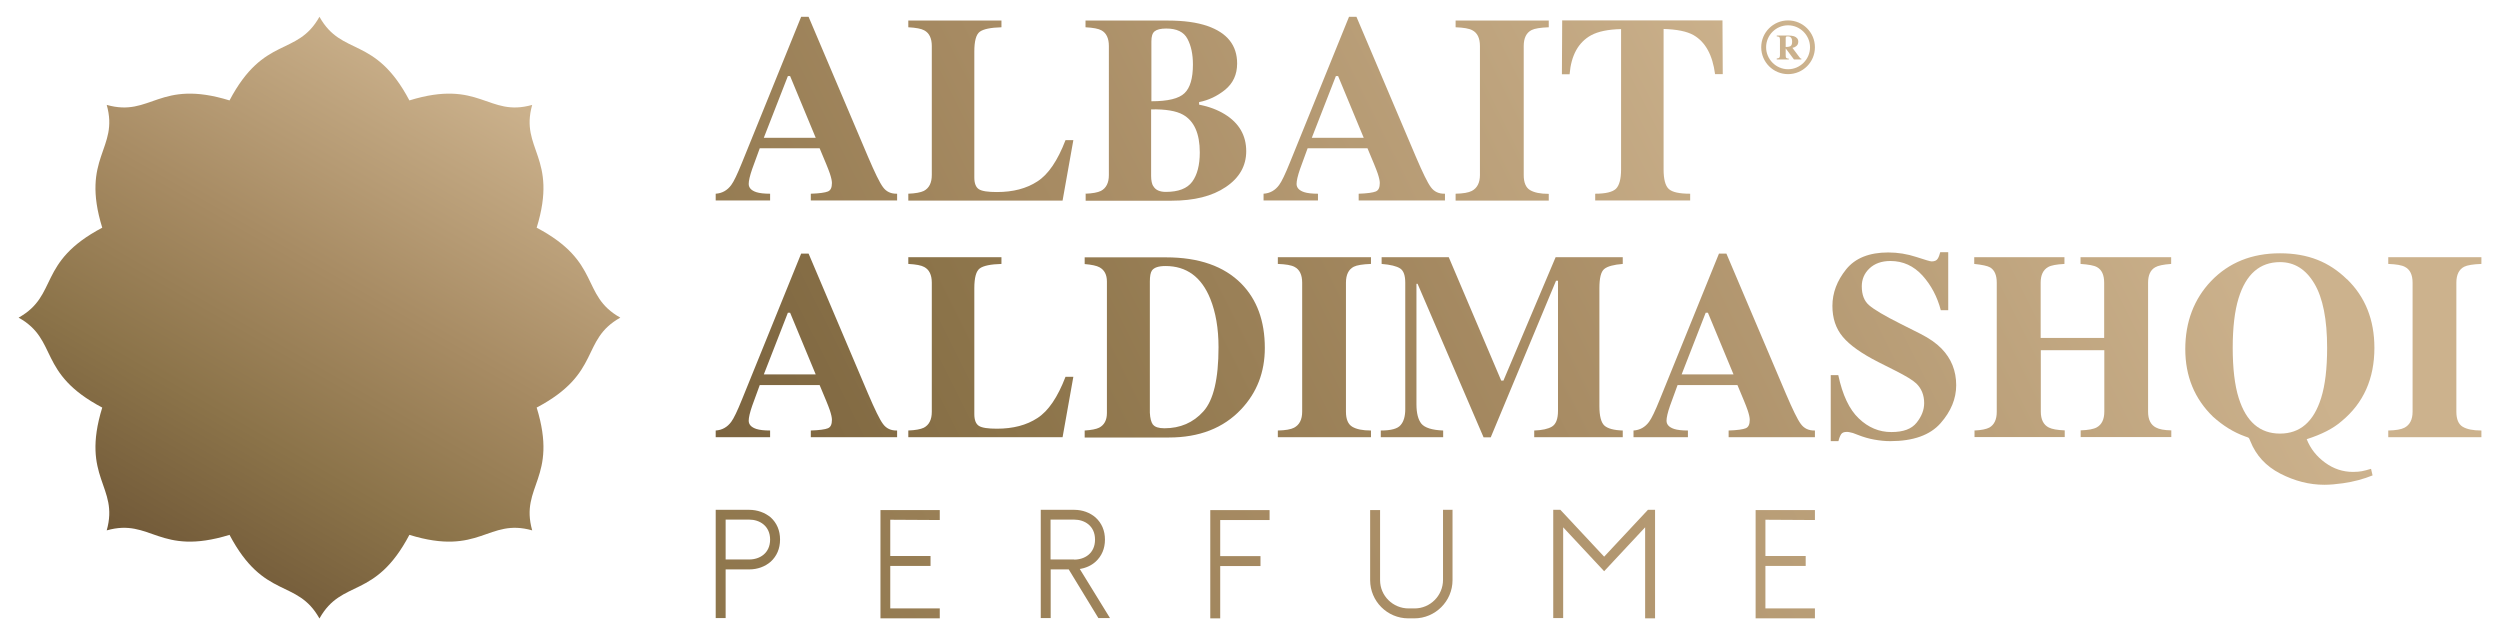 <svg xmlns="http://www.w3.org/2000/svg" xmlns:xlink="http://www.w3.org/1999/xlink" id="Layer_1" data-name="Layer 1" viewBox="0 0 178.74 45.42"><defs><style>      .cls-1 {        fill: url(#linear-gradient);      }      .cls-1, .cls-2, .cls-3, .cls-4, .cls-5, .cls-6, .cls-7, .cls-8, .cls-9, .cls-10, .cls-11, .cls-12, .cls-13, .cls-14, .cls-15, .cls-16, .cls-17, .cls-18, .cls-19, .cls-20, .cls-21, .cls-22, .cls-23, .cls-24, .cls-25, .cls-26 {        stroke-width: 0px;      }      .cls-2 {        fill: url(#linear-gradient-25);      }      .cls-3 {        fill: url(#linear-gradient-11);      }      .cls-4 {        fill: url(#linear-gradient-12);      }      .cls-5 {        fill: url(#linear-gradient-13);      }      .cls-6 {        fill: url(#linear-gradient-10);      }      .cls-7 {        fill: url(#linear-gradient-17);      }      .cls-8 {        fill: url(#linear-gradient-16);      }      .cls-9 {        fill: url(#linear-gradient-19);      }      .cls-10 {        fill: url(#linear-gradient-15);      }      .cls-11 {        fill: url(#linear-gradient-23);      }      .cls-12 {        fill: url(#linear-gradient-21);      }      .cls-13 {        fill: url(#linear-gradient-18);      }      .cls-14 {        fill: url(#linear-gradient-14);      }      .cls-15 {        fill: url(#linear-gradient-22);      }      .cls-16 {        fill: url(#linear-gradient-20);      }      .cls-17 {        fill: url(#linear-gradient-24);      }      .cls-18 {        fill: url(#linear-gradient-26);      }      .cls-19 {        fill: url(#linear-gradient-4);      }      .cls-20 {        fill: url(#linear-gradient-2);      }      .cls-21 {        fill: url(#linear-gradient-3);      }      .cls-22 {        fill: url(#linear-gradient-8);      }      .cls-23 {        fill: url(#linear-gradient-9);      }      .cls-24 {        fill: url(#linear-gradient-7);      }      .cls-25 {        fill: url(#linear-gradient-5);      }      .cls-26 {        fill: url(#linear-gradient-6);      }    </style><linearGradient id="linear-gradient" x1="12.45" y1="40.7" x2="33.23" y2="4.72" gradientUnits="userSpaceOnUse"><stop offset="0" stop-color="#715938"></stop><stop offset=".27" stop-color="#8b7349"></stop><stop offset=".57" stop-color="#a78b63"></stop><stop offset="1" stop-color="#ccb28d"></stop></linearGradient><linearGradient id="linear-gradient-2" x1="9.15" y1="61.66" x2="143.01" y2="-5.73" xlink:href="#linear-gradient"></linearGradient><linearGradient id="linear-gradient-3" x1="11.89" y1="67.11" x2="145.75" y2="-.28" xlink:href="#linear-gradient"></linearGradient><linearGradient id="linear-gradient-4" x1="14.28" y1="71.84" x2="148.13" y2="4.45" xlink:href="#linear-gradient"></linearGradient><linearGradient id="linear-gradient-5" x1="16.3" y1="75.87" x2="150.16" y2="8.48" xlink:href="#linear-gradient"></linearGradient><linearGradient id="linear-gradient-6" x1="18.93" y1="81.09" x2="152.79" y2="13.7" xlink:href="#linear-gradient"></linearGradient><linearGradient id="linear-gradient-7" x1="21.93" y1="87.04" x2="155.78" y2="19.65" xlink:href="#linear-gradient"></linearGradient><linearGradient id="linear-gradient-8" x1="24.55" y1="92.24" x2="158.4" y2="24.85" xlink:href="#linear-gradient"></linearGradient><linearGradient id="linear-gradient-9" x1="10.49" y1="33.06" x2="115.36" y2="-19.75" xlink:href="#linear-gradient"></linearGradient><linearGradient id="linear-gradient-10" x1="12.51" y1="37.07" x2="117.38" y2="-15.73" xlink:href="#linear-gradient"></linearGradient><linearGradient id="linear-gradient-11" x1="14.78" y1="41.58" x2="119.65" y2="-11.22" xlink:href="#linear-gradient"></linearGradient><linearGradient id="linear-gradient-12" x1="18.41" y1="48.79" x2="123.28" y2="-4.01" xlink:href="#linear-gradient"></linearGradient><linearGradient id="linear-gradient-13" x1="19.98" y1="51.91" x2="124.85" y2="-.89" xlink:href="#linear-gradient"></linearGradient><linearGradient id="linear-gradient-14" x1="21.77" y1="55.47" x2="126.64" y2="2.67" xlink:href="#linear-gradient"></linearGradient><linearGradient id="linear-gradient-15" x1="38.81" y1="35.72" x2="143.69" y2="-17.08" xlink:href="#linear-gradient"></linearGradient><linearGradient id="linear-gradient-16" x1="40.84" y1="39.73" x2="145.71" y2="-13.07" xlink:href="#linear-gradient"></linearGradient><linearGradient id="linear-gradient-17" x1="43.08" y1="44.19" x2="147.95" y2="-8.61" xlink:href="#linear-gradient"></linearGradient><linearGradient id="linear-gradient-18" x1="45.74" y1="49.47" x2="150.61" y2="-3.33" xlink:href="#linear-gradient"></linearGradient><linearGradient id="linear-gradient-19" x1="48.31" y1="54.57" x2="153.18" y2="1.77" xlink:href="#linear-gradient"></linearGradient><linearGradient id="linear-gradient-20" x1="52.09" y1="62.08" x2="156.96" y2="9.28" xlink:href="#linear-gradient"></linearGradient><linearGradient id="linear-gradient-21" x1="53.93" y1="65.74" x2="158.8" y2="12.94" xlink:href="#linear-gradient"></linearGradient><linearGradient id="linear-gradient-22" x1="56.56" y1="70.96" x2="161.43" y2="18.16" xlink:href="#linear-gradient"></linearGradient><linearGradient id="linear-gradient-23" x1="60.53" y1="78.85" x2="165.4" y2="26.04" xlink:href="#linear-gradient"></linearGradient><linearGradient id="linear-gradient-24" x1="61.79" y1="81.36" x2="166.67" y2="28.56" xlink:href="#linear-gradient"></linearGradient><linearGradient id="linear-gradient-25" x1="23.95" y1="55.72" x2="128.82" y2="2.92" xlink:href="#linear-gradient"></linearGradient><linearGradient id="linear-gradient-26" x1="23.93" y1="55.7" x2="128.81" y2="2.9" xlink:href="#linear-gradient"></linearGradient></defs><path class="cls-1" d="M38.37,16.28c1.56-5.06-1.22-5.6-.32-8.78-3.18.9-3.72-1.88-8.78-.32-2.47-4.68-4.82-3.1-6.43-5.98-1.61,2.88-3.96,1.3-6.43,5.98-5.06-1.56-5.6,1.22-8.78.32.9,3.18-1.88,3.72-.32,8.78-4.68,2.47-3.1,4.82-5.98,6.43,2.88,1.61,1.3,3.96,5.98,6.43-1.56,5.06,1.22,5.6.32,8.78,3.18-.9,3.72,1.88,8.78.32,2.47,4.68,4.82,3.1,6.43,5.98,1.61-2.88,3.96-1.3,6.43-5.98,5.06,1.56,5.6-1.22,8.78-.32-.9-3.18,1.88-3.72.32-8.78,4.68-2.47,3.1-4.82,5.98-6.43-2.88-1.61-1.3-3.96-5.98-6.43Z"></path><g><g><path class="cls-20" d="M55.77,38.58c0,.64-.23,1.18-.67,1.58-.4.35-.94.55-1.53.55h-1.69v3.48h-.71v-7.74h2.39c.59,0,1.13.2,1.54.54.44.4.67.94.67,1.58ZM55.06,38.58c0-.98-.75-1.43-1.49-1.43h-1.69v2.85h1.69c.74,0,1.49-.44,1.49-1.43Z"></path><path class="cls-21" d="M63.65,37.15v2.6h2.88v.71h-2.88v3.04h3.54v.71h-4.24v-7.74h4.24v.71l-3.54-.02Z"></path><path class="cls-19" d="M79.35,44.19h-.82l-2.12-3.48h-1.29v3.48h-.71v-7.74h2.39c.59,0,1.13.2,1.53.55.44.4.67.94.67,1.58s-.23,1.18-.67,1.58c-.31.28-.7.45-1.13.52l2.16,3.51ZM76.8,40.01c.74,0,1.49-.44,1.49-1.43s-.75-1.43-1.49-1.43h-1.69v2.85h1.69Z"></path><path class="cls-25" d="M87.24,37.16v2.6h2.88v.71h-2.88v3.74h-.71v-7.74h4.24v.71h-3.53Z"></path><path class="cls-26" d="M103.85,36.47v5.01c0,1.5-1.23,2.73-2.73,2.73h-.43c-1.51,0-2.73-1.23-2.73-2.73v-5.01h.71v5.01c0,1.12.92,2.02,2.04,2.02h.43c1.12,0,2.03-.92,2.03-2.04v-5.01h.69Z"></path><path class="cls-24" d="M118.33,36.47v7.74h-.71v-6.51l-2.93,3.14-2.93-3.14v6.49h-.71v-7.74h.51l3.13,3.35,3.13-3.35h.51Z"></path><path class="cls-22" d="M126.22,37.15v2.6h2.88v.71h-2.88v3.04h3.54v.71h-4.24v-7.74h4.24v.71l-3.54-.02Z"></path></g><g><path class="cls-23" d="M51.17,13.85c.46-.03.83-.24,1.11-.62.18-.24.44-.78.77-1.6l4.23-10.43h.53l4.25,10.01c.48,1.12.83,1.85,1.07,2.17.24.33.57.48,1.01.47v.48h-6.17v-.48c.62-.02,1.03-.08,1.22-.16.2-.08.29-.28.29-.61,0-.15-.05-.38-.15-.68-.06-.18-.15-.4-.25-.65l-.48-1.15h-4.28c-.28.76-.46,1.25-.54,1.48-.17.49-.25.85-.25,1.07,0,.27.18.47.55.59.22.07.54.11.98.11v.48h-3.89v-.48ZM58.32,9.85l-1.83-4.41h-.16l-1.72,4.41h3.71Z"></path><path class="cls-6" d="M64.93,13.85c.52-.02.89-.09,1.12-.2.38-.2.57-.58.57-1.14V3.29c0-.55-.18-.93-.54-1.12-.21-.12-.59-.19-1.14-.22v-.48h6.66v.48c-.77.02-1.29.13-1.55.32-.26.19-.39.66-.39,1.42v9c0,.42.11.7.33.84.22.14.65.2,1.29.2,1.15,0,2.11-.25,2.89-.76.78-.5,1.45-1.49,2.01-2.95h.56l-.77,4.32h-11.03v-.48Z"></path><path class="cls-3" d="M77.6,13.85c.52-.02.88-.09,1.11-.2.38-.2.57-.58.57-1.13V3.29c0-.55-.18-.93-.53-1.12-.21-.12-.59-.19-1.14-.22v-.48h5.89c1.14,0,2.08.13,2.83.39,1.41.49,2.12,1.38,2.12,2.68,0,.79-.29,1.41-.86,1.88-.57.46-1.2.75-1.86.88v.18c.71.14,1.32.37,1.84.69,1.02.63,1.53,1.51,1.53,2.64,0,1.05-.49,1.91-1.46,2.56-.97.66-2.27.98-3.89.98h-6.13v-.48ZM84.69,6.66c.4-.38.6-1.07.6-2.05,0-.73-.13-1.34-.39-1.83-.26-.5-.77-.74-1.52-.74-.4,0-.67.07-.83.2-.16.13-.23.37-.23.72v4.28c1.18,0,1.97-.19,2.37-.58ZM82.46,13.31c.15.27.45.41.89.41.9,0,1.53-.24,1.89-.73.36-.49.54-1.19.54-2.09,0-1.35-.4-2.25-1.2-2.7-.48-.27-1.24-.4-2.28-.38v4.76c0,.33.06.58.15.73Z"></path><path class="cls-4" d="M90.34,13.85c.46-.03.83-.24,1.11-.62.18-.24.44-.78.77-1.6l4.23-10.43h.53l4.25,10.01c.48,1.12.83,1.85,1.07,2.17.24.33.57.48,1.01.47v.48h-6.17v-.48c.62-.02,1.03-.08,1.22-.16.2-.08.29-.28.29-.61,0-.15-.05-.38-.15-.68-.06-.18-.15-.4-.25-.65l-.48-1.15h-4.28c-.28.76-.46,1.25-.54,1.48-.17.49-.25.85-.25,1.07,0,.27.18.47.55.59.22.07.54.11.98.11v.48h-3.89v-.48ZM97.5,9.85l-1.83-4.41h-.16l-1.72,4.41h3.71Z"></path><path class="cls-5" d="M104.07,13.85c.54-.01.93-.08,1.16-.2.38-.2.58-.58.58-1.14V3.29c0-.56-.18-.94-.55-1.13-.22-.12-.62-.19-1.19-.21v-.48h6.66v.48c-.6.02-1.01.09-1.23.2-.37.19-.56.57-.56,1.14v9.23c0,.53.15.89.45,1.07s.74.27,1.34.27v.48h-6.66v-.48Z"></path><path class="cls-14" d="M111.68,1.46h11.47l.02,3.84h-.55c-.18-1.37-.69-2.3-1.54-2.79-.48-.27-1.19-.41-2.14-.44v10.04c0,.7.12,1.17.37,1.4s.75.34,1.53.34v.48h-6.79v-.48c.74,0,1.24-.12,1.48-.35.24-.23.37-.7.37-1.39V2.08c-.93.02-1.64.17-2.14.44-.91.5-1.43,1.43-1.54,2.79h-.55l.02-3.84Z"></path></g><g><path class="cls-10" d="M51.17,30.78c.46-.03.83-.24,1.11-.62.18-.24.44-.78.77-1.6l4.23-10.43h.53l4.25,10.01c.48,1.12.83,1.85,1.07,2.17.24.33.57.48,1.01.47v.48h-6.17v-.48c.62-.02,1.03-.08,1.22-.16.2-.08.29-.28.29-.61,0-.15-.05-.38-.15-.68-.06-.18-.15-.4-.25-.65l-.48-1.15h-4.28c-.28.76-.46,1.25-.54,1.48-.17.49-.25.85-.25,1.07,0,.27.18.47.55.59.22.07.54.11.98.11v.48h-3.89v-.48ZM58.32,26.77l-1.83-4.41h-.16l-1.72,4.41h3.71Z"></path><path class="cls-8" d="M64.93,30.78c.52-.02.89-.09,1.12-.2.38-.2.57-.58.57-1.14v-9.23c0-.55-.18-.93-.54-1.12-.21-.12-.59-.19-1.14-.22v-.48h6.66v.48c-.77.02-1.29.13-1.55.32-.26.19-.39.66-.39,1.42v9c0,.42.11.7.33.84.22.14.65.2,1.29.2,1.15,0,2.11-.25,2.89-.76.78-.5,1.45-1.49,2.01-2.95h.56l-.77,4.32h-11.03v-.48Z"></path><path class="cls-7" d="M77.55,30.78c.48-.03.82-.1,1.03-.2.37-.19.56-.54.56-1.05v-9.4c0-.49-.18-.83-.53-1.02-.2-.11-.56-.19-1.06-.23v-.48h5.82c2.35,0,4.14.63,5.38,1.88,1.12,1.14,1.68,2.67,1.68,4.6,0,1.72-.56,3.18-1.69,4.38-1.27,1.35-3,2.02-5.17,2.02h-6.02v-.48ZM82.44,30.36c.13.17.4.26.81.26,1.13,0,2.06-.4,2.78-1.2.73-.8,1.09-2.33,1.09-4.59,0-1.35-.2-2.5-.59-3.47-.63-1.56-1.7-2.34-3.2-2.34-.5,0-.82.11-.97.32-.1.14-.15.4-.15.79v9.38c.02.39.09.67.22.85Z"></path><path class="cls-13" d="M91.36,30.78c.54-.01.93-.08,1.16-.2.38-.2.58-.58.58-1.14v-9.23c0-.56-.18-.94-.55-1.13-.22-.12-.62-.19-1.19-.21v-.48h6.66v.48c-.6.02-1.01.09-1.23.2-.37.19-.56.57-.56,1.14v9.23c0,.53.15.89.45,1.07s.74.27,1.34.27v.48h-6.66v-.48Z"></path><path class="cls-9" d="M98.73,30.78c.73,0,1.2-.13,1.41-.39.22-.25.33-.63.33-1.13v-9.05c0-.52-.12-.86-.37-1.02-.25-.16-.69-.27-1.32-.32v-.48h4.8l3.75,8.82h.16l3.73-8.82h4.8v.48c-.64.05-1.09.17-1.32.36-.24.19-.35.65-.35,1.38v8.43c0,.7.12,1.16.35,1.38.24.22.68.34,1.32.36v.48h-6.33v-.48c.56-.02.99-.11,1.27-.28.28-.17.43-.54.43-1.12v-9.31h-.14l-4.67,11.2h-.51l-4.72-10.98h-.08v8.61c0,.64.12,1.1.35,1.39.24.29.76.46,1.56.49v.48h-4.46v-.48Z"></path><path class="cls-16" d="M116.79,30.78c.46-.03.83-.24,1.11-.62.18-.24.44-.78.77-1.6l4.23-10.43h.53l4.25,10.01c.48,1.12.83,1.85,1.07,2.17.24.33.57.48,1.01.47v.48h-6.17v-.48c.62-.02,1.03-.08,1.22-.16.2-.08.29-.28.29-.61,0-.15-.05-.38-.15-.68-.06-.18-.15-.4-.25-.65l-.48-1.15h-4.28c-.28.76-.46,1.25-.54,1.48-.17.49-.25.85-.25,1.07,0,.27.18.47.55.59.22.07.54.11.98.11v.48h-3.89v-.48ZM123.94,26.77l-1.83-4.41h-.16l-1.72,4.41h3.71Z"></path><path class="cls-12" d="M130.88,26.82h.55c.3,1.42.79,2.46,1.47,3.1.68.65,1.45.97,2.32.97s1.45-.22,1.81-.67.54-.91.54-1.4c0-.57-.19-1.04-.56-1.4-.25-.24-.75-.54-1.5-.92l-1.21-.61c-1.2-.61-2.05-1.21-2.55-1.81-.5-.6-.74-1.33-.74-2.21,0-.93.33-1.8.98-2.61s1.66-1.21,3.01-1.21c.69,0,1.36.11,2,.32.64.21,1.01.32,1.1.32.21,0,.35-.06.43-.18.08-.12.14-.28.19-.48h.57v4.15h-.53c-.25-.96-.69-1.79-1.31-2.48-.63-.69-1.39-1.04-2.29-1.04-.63,0-1.13.18-1.5.53-.37.35-.55.78-.55,1.28,0,.6.17,1.05.52,1.35.34.3,1.09.75,2.27,1.34l1.41.71c.63.32,1.13.67,1.5,1.05.7.72,1.05,1.59,1.05,2.62,0,.96-.37,1.87-1.12,2.72-.75.85-1.95,1.28-3.59,1.28-.38,0-.76-.04-1.15-.11-.39-.07-.77-.18-1.15-.33l-.37-.14c-.09-.02-.17-.04-.25-.06-.08-.02-.15-.02-.2-.02-.2,0-.33.06-.4.17-.07.11-.14.28-.19.49h-.55v-4.72Z"></path><path class="cls-15" d="M141.15,30.78c.51-.02.87-.1,1.08-.21.35-.2.53-.57.53-1.13v-9.23c0-.54-.16-.9-.47-1.09-.19-.11-.57-.19-1.14-.25v-.48h6.45v.48c-.56.03-.95.1-1.16.22-.36.2-.54.57-.54,1.12v3.95h4.54v-3.95c0-.55-.17-.92-.51-1.11-.21-.12-.6-.19-1.18-.23v-.48h6.48v.48c-.56.04-.94.12-1.14.24-.34.19-.51.56-.51,1.1v9.23c0,.56.19.94.57,1.13.22.12.58.19,1.09.2v.48h-6.48v-.48c.55-.02.93-.09,1.16-.22.35-.2.53-.57.53-1.12v-4.39h-4.54v4.39c0,.56.19.95.58,1.14.22.11.6.18,1.13.2v.48h-6.45v-.48Z"></path><path class="cls-11" d="M167.8,19.96c1.31,1.27,1.96,2.91,1.96,4.91,0,2.21-.78,3.95-2.34,5.24-.59.52-1.43.95-2.5,1.29.27.68.71,1.24,1.32,1.68.6.44,1.27.66,1.99.66.25,0,.46-.02.63-.05.17-.03.39-.09.66-.17l.11.47c-.64.26-1.34.45-2.11.56-.49.07-.94.11-1.34.11-1.07,0-2.12-.27-3.15-.8-1.03-.53-1.74-1.31-2.14-2.32-.05-.13-.09-.21-.11-.23s-.11-.06-.27-.11c-.81-.29-1.57-.76-2.29-1.41-1.32-1.28-1.98-2.89-1.98-4.83s.62-3.58,1.85-4.87c1.27-1.32,2.91-1.98,4.92-1.98s3.52.62,4.79,1.86ZM165.95,28.46c.29-.92.43-2.12.43-3.59,0-2.03-.3-3.56-.91-4.59-.61-1.03-1.43-1.54-2.46-1.54-1.44,0-2.43.86-2.96,2.58-.28.91-.42,2.1-.42,3.55s.14,2.68.43,3.59c.53,1.69,1.51,2.54,2.95,2.54s2.41-.85,2.94-2.54Z"></path><path class="cls-17" d="M170.75,30.78c.54-.01.93-.08,1.16-.2.38-.2.58-.58.58-1.14v-9.23c0-.56-.18-.94-.55-1.13-.22-.12-.62-.19-1.19-.21v-.48h6.66v.48c-.6.02-1.01.09-1.23.2-.37.19-.56.57-.56,1.14v9.23c0,.53.15.89.45,1.07s.74.27,1.34.27v.48h-6.66v-.48Z"></path></g><g><path class="cls-2" d="M127.03,4.18c.09,0,.14-.02.18-.05.03-.03.05-.09.05-.18v-1.12c0-.1-.02-.16-.06-.19-.02-.02-.08-.03-.17-.04v-.06h.82c.17,0,.31.02.41.05.2.07.31.2.31.39,0,.14-.05.25-.16.33-.08.06-.17.1-.26.11l.54.72s.03.03.04.04c.02,0,.04.01.06.01v.06h-.53l-.59-.79h0v.5c0,.09.01.15.04.18s.09.05.18.05v.06h-.86v-.06ZM128.02,3.29c.07-.04.11-.15.11-.31,0-.1-.01-.18-.04-.23-.05-.1-.13-.15-.26-.15-.07,0-.11,0-.13.03-.02.02-.03.05-.03.08v.65c.17,0,.29-.03.36-.07Z"></path><path class="cls-18" d="M127.84,5.3c-1.06,0-1.92-.86-1.92-1.92s.86-1.92,1.92-1.92,1.92.86,1.92,1.92-.86,1.92-1.92,1.92ZM127.84,1.81c-.87,0-1.57.71-1.57,1.57s.71,1.57,1.57,1.57,1.57-.71,1.57-1.57-.71-1.57-1.57-1.57Z"></path></g></g></svg>